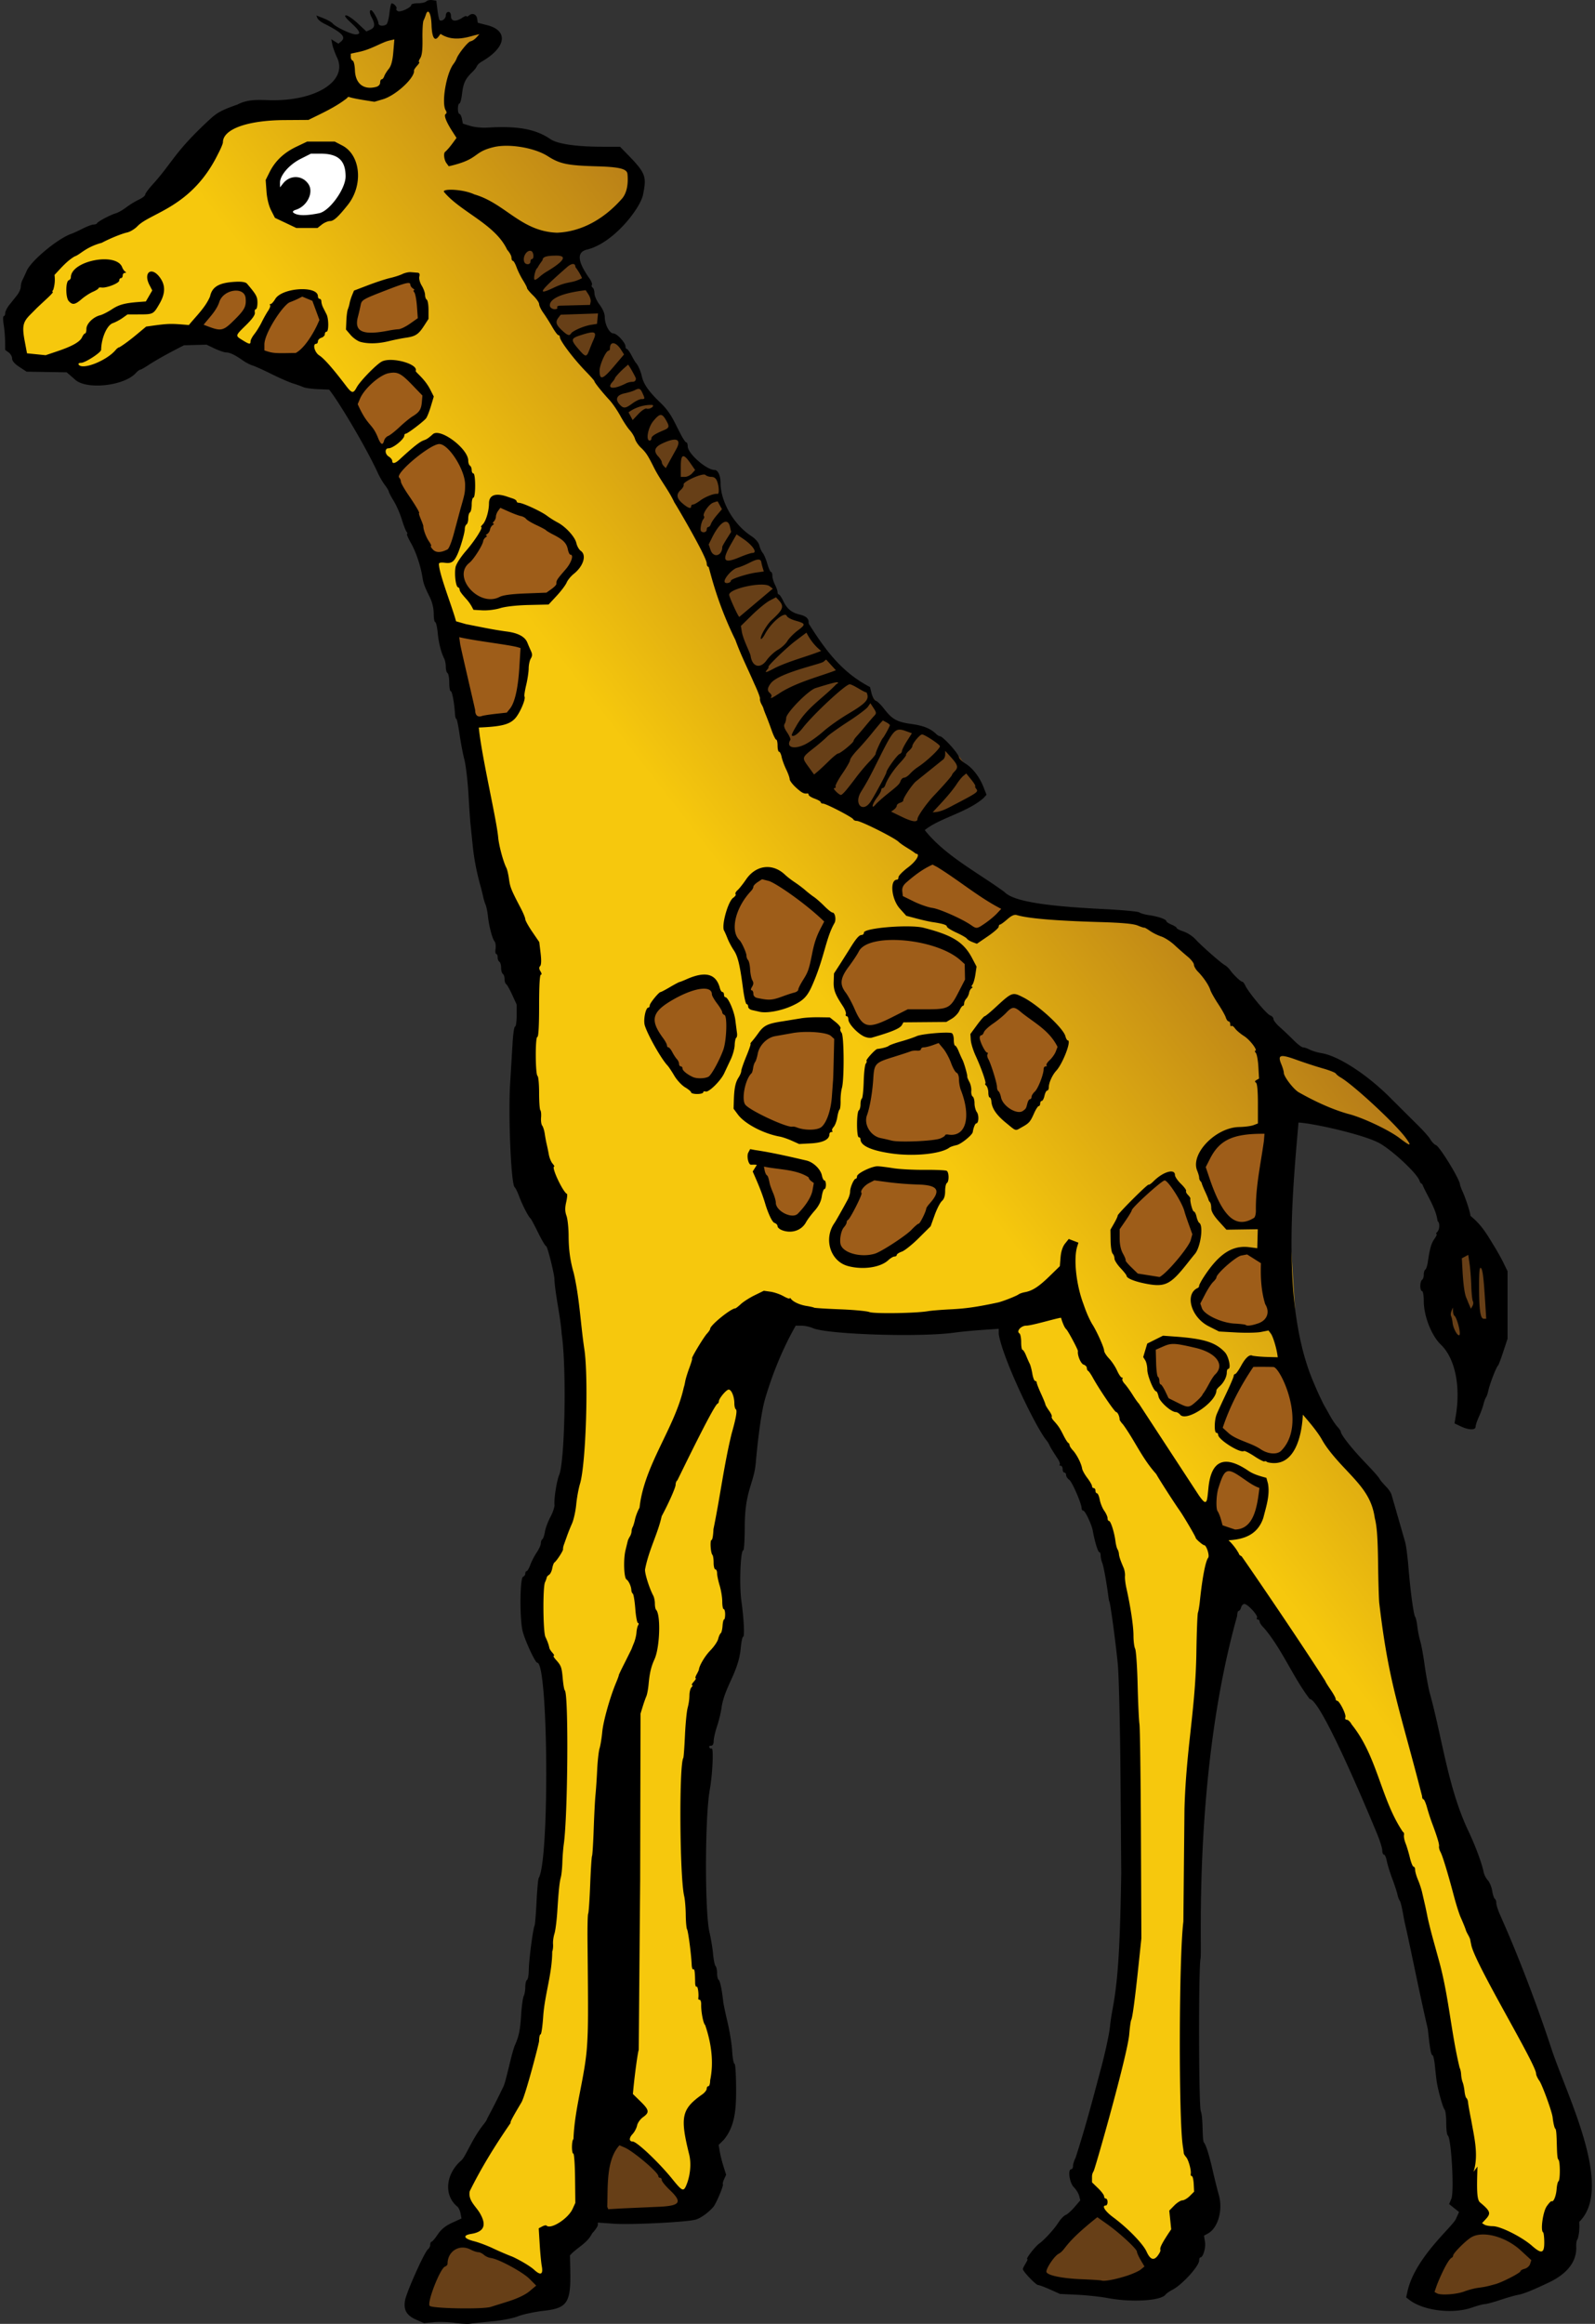 <svg xmlns="http://www.w3.org/2000/svg" viewBox="0 0 412 600"><rect x="0" y="0" width="412" height="600" fill="#333333" stroke="none"/><defs><linearGradient id="A" x1="179.227" y1="215.271" x2="255.577" y2="156.136" gradientUnits="userSpaceOnUse"><stop offset="0" stop-color="#f6c80d"/><stop offset="1" stop-color="#b77d18"/></linearGradient></defs><path d="M3.294 81.85C2.578 92.996 8.021 95.447 16.54 93.555c10.726 9.402 22.304-4.203 33.514-7.851L86.497 99.18c37.436 63.964 35.226 107.422 48.839 159.064-3.472 27.565 1.359 46.136 8.834 61.841 1.727 26.884 11.098 54.15-4.077 80.189-2.316 9.667-4.608 19.337 2.039 29.901-2.859 44.583 7.149 91.814-24.464 130.477 2.729 7.051 7.616 15.125-2.039 16.31l25.824 12.912 15.63-40.774 22.53 20.468c13.34-31.617.124-70.315-2.143-106.093 4.642-11.837 8.612-24.849 10.214-38.489 3.059-26.043 2.155-55.046 13.571-87.231 19.254 6.149 38.509 6.763 57.763.68 8.973 32.029 31.089 55.492 31.26 84.946 1.742 46.708 5.454 93.831-11.553 136.593 5.51 14.207 14.287 17.772 19.707 25.824l10.873-16.31c-1.164-54.365-5.146-108.731 8.834-163.096 47.885 54.492 57.645 113.984 61.983 169.33 7.024-.585 13.533 4.5 20.245 7.357l10.086-22.099c-16.892-44.734-36.196-89.467-47.462-134.201 1.438-20.624-1.757-41.846-27.018-65.916l-4.921-76.793 35.337 13.591c-.771-13.103-18.769-23.252-38.164-27.399-10.152-27.093-30.464-35.449-64.532-34.876-64.011-34.246-73.422-95.686-119.838-170.958 27.338-13.463 20.671-18.674 15.266-24.323l-40.094-6.116c-5.047-9.061 3.938-16.677 7.068-25.738-3.553-.778-12.261.745-12.714-.555l-2.13-6.102c-1.07-3.065-16.172 11.768-22.804 9.97 4.443 20.735-19.686 15.59-32.148 19.707C37.826 60.661 19.812 53.595 3.294 81.85z" fill="url(#A)"/><path d="M88.132 38.846c-5.348-.518-21.576-.543-15.714 15.186 10.192 9.898 23.697-7.826 15.714-15.186z" fill="#fff"/><path d="M106.09 71.362c-10.567 1.013-18.559 7.105-14.435 14.462 9.853 2.566 23.75 1.307 14.435-14.462zM61.333 73.7c-4.801.153-8.033 5.015-10.45 12.321 9.058 1.962 19.413-4.929 11.43-12.288a7.74 7.74 0 0 0-.981-.032zm16.974 2.386c-5.333.032-12.828 8.164-10.076 16.26 8.324 5.235 22.349-9.782 10.586-16.238a5.42 5.42 0 0 0-.509-.021zm24.013 18.191c-4.895-.076-8.872 2.95-11.289 10.256 2.23.483 3.364 11.411 6.461 11.28 4.489-.189 11.726-9.742 12.969-11.763 1.385-2.25-3.98-6.794-7.151-9.717a12.47 12.47 0 0 0-.992-.057zm10.839 19.147c-4.433-.151-4.881 2.263-12.452 9.017 2.677 9.081 7.959 23.681 14.83 21.479 6.89-10.485 8.647-26.203-1.436-30.431a15.39 15.39 0 0 0-.943-.065zm15.481 16.265l-10.109 17.799c2.057 11.352 8.386 9.233 14.743 7.025 9.53 2.464 11.736-5.811 16.685-10.065-5.469-8.194-12.805-12.653-21.319-14.759zm-12.174 33.465l5.05 22.656 11.923-2.01 2.375-18.338zm124.433 57.399l-9.815 9.82 21.757 11.261 8.66-8.254zm-43.141 4.952c-6.783 5.274-7.141 4.799-9.847 13.283 5.938 11.4 2.959 19.562 8.894 21.585 7.223-1.85 12.083-.129 17.456-22.909-9.076-8.891-11.889-10.707-16.502-11.959zm29.589 16.181c-1.232.021-2.3.115-3.165.261-6.783 5.274-5.035 2.543-7.742 11.027 2.167 4.16 3.215 13.985 6.944 12.912 6.764-1.947 16.345-4.984 20.114-3.699 3.918-2.144 7.555-7.321 6.047-15.44-8.437-3.921-16.861-5.156-22.198-5.061zm-46.881 11.822c-4.205-.11-8.73 4.724-13.059 8.374 3.729 12.229 9.172 16.522 15.108 18.545 7.779-8.447 8.152-16.071 3.438-23.13-1.731-2.667-3.575-3.739-5.486-3.789zm82.248 3.988l-11.267 9.777c3.256 8.376 4.582 18.819 11.722 23.035l11.942-20.504zm-55.617 6.707c-3.39-.037-5.441 1.251-8.18 1.716-6.783 5.274-5.397 10.32-8.104 18.804 5.938 11.4 12.983 6.195 18.919 8.219 8.531-2.867 6.278-6.138 6.851-26.105-4.218-1.96-7.166-2.608-9.485-2.634zm37.807 3.318l-20.046 5.849-1.803 21.321c8.718 1.484 17.299 3.924 27.05-1.825 3.094-8.238-2.727-16.864-5.2-25.345zm81.924 23.694c-7.497.026-13.455 2.841-17.529 9.071l7.668 16.088 8.959-.074 2.422-25.053a29.51 29.51 0 0 0-1.52-.032zm-130.946 7.341c1.462 5.173.53 10.684 8.543 17.331 7.442-4.159 5.997-8.541 6.718-12.869zm28.791 4.241l-9.049 15.603c.491 5.246 1.343 10.177 12.416 6.205 11.383-6.08 14.304-12.723 15.328-19.493zm77.323.455c-7.312 4.771-12.486 10.096-14.31 16.29 1.252 5.255 3.38 9.784 9.27 11.207 9.03-.116 9.033-7.512 12.362-12.226zm21.152 19.559c-6.823-.056-10.78 6.303-14.198 13.868 5.571 9.065 13.461 5.55 20.727 5.413l-2.43-18.559c-1.475-.483-2.836-.712-4.1-.722zm-18.082 23.291c-2.578.047-5.171.796-7.769 1.735-1.438 9.17 2.636 14.021 9.523 16.666 6.163-4.153 7.891-8.304 9.412-12.457-3.664-4.568-7.398-6.01-11.166-5.944zm17.674 5.484l-8.112 17.314c3.949 4.079 9.495 6.366 16.072 7.488 7.469-4.351 3.656-15.882 4.702-24.32zm-6.445 26.998c-4.101 6.866-6.283 13.337 1.782 17.698 7.054.532 8.047-7.541 8.409-13.441z" fill="#9e5d19"/><path d="M131.783 62.258c5.948 11.373 10.885 23.307 20.648 32.561 12.216 17.403 25.123 34.346 32.166 55.198l21.046 50.433 29.186 14.293 18.665-10.523c-5.355-6.603-3.414-11.907-20.64-17.039-3.373-2.233-8.046-7.39-8.777-9.379-6.392-4.305-13.033-10.38-16.846-18.055-3.867 3.263-8.444-12.987-12.708-20.651-5.405-2.586-6.94-6.409-8.071-10.362-.333-2.361-.521-4.819-1.855-6.513-3.425-.562-6.111-2.605-7.745-6.75-2.582-3.783-5.438-10.654-8.946-13.427-2.991-5.548-5.369-11.585-11.109-15.96l-9.927-23.427zM373.492 317.49c-1.942 14.49-5.551 30.201 8.161 33.236 8.208-15.068 8.481-27.24-8.161-33.236zM158.95 551.37l-5.958 21.155 26.369-1.91s-12.663-14.958-20.411-19.246zm122.874 16.353l-14.364 20.164c13.036 5.595 20.869 3.798 35.064 1.515zm96.843 5.647l-10.482 19.687c8.661 4.389 20.81-2.123 32.471-7.11-6.06-6.985-14.018-9.797-21.989-12.577zm-262.439 3.443l-8.398 19.638c9.398 2.068 21.18 4.375 36.007-6.227z" fill="#673f17"/><path d="M117.385 599.733c-1.596-.23-4.018-.306-5.382-.168l-2.481.251-2.009-.889c-2.485-1.099-3.293-2.471-2.901-4.923.331-2.069 4.983-12.475 5.914-13.23.336-.273.611-.825.611-1.227s.151-.736.335-.742.906-.859 1.605-1.897c.894-1.328 1.99-2.217 3.701-3.003l2.43-1.116-.243-1.291c-.134-.71-.514-1.513-.844-1.785-3.539-2.91-3.042-8.408 1.08-11.947 1.06-.91 2.792-5.665 5.74-9.301.498-.614.909-1.285.915-1.492a178.52 178.52 0 0 0 4.05-7.977c.409-.762.619-1.516 1.96-7.044.387-1.596.882-3.303 1.1-3.794 1.07-2.407 1.384-3.905 1.636-7.807.151-2.33.456-4.576.678-4.992s.404-1.459.404-2.32.201-1.689.446-1.841.453-1.318.46-2.593c.015-2.448 1.096-10.735 1.482-11.359.125-.202.356-2.962.513-6.133s.411-5.968.564-6.216c2.819-4.56 2.479-55.598-.37-55.598-.5 0-2.969-5.256-3.728-7.938-.852-3.009-.794-13.977.075-14.266.307-.102.558-.47.558-.818s.161-.632.357-.632.619-.725.939-1.611 1.064-2.32 1.652-3.186 1.069-1.937 1.069-2.38.174-.912.388-1.044.511-.997.662-1.923.792-2.652 1.425-3.835 1.106-2.589 1.051-3.124c-.159-1.54.563-6.167 1.201-7.694 1.497-3.583 1.94-27.801.665-36.348-.333-4.701-1.523-9.328-1.886-14.013.194-.71-1.781-8.749-2.149-8.749-.196 0-1.12-1.557-2.052-3.459s-1.819-3.559-1.97-3.682c-.546-.445-2.075-3.397-2.89-5.579-.458-1.227-.999-2.342-1.203-2.477-.942-.626-1.714-18.89-1.149-27.202l.587-9.707c.131-2.516.426-4.575.656-4.575s.418-1.281.418-2.847v-2.847l-1.145-2.5c-.63-1.375-1.332-2.616-1.562-2.758s-.417-.736-.417-1.321-.201-1.187-.446-1.339-.446-.855-.446-1.562-.201-1.41-.446-1.562-.446-.666-.446-1.142-.166-.866-.369-.866-.28-.604-.172-1.343-.007-1.592-.257-1.897c-.598-.73-1.437-3.92-1.713-6.512-.121-1.141-.394-2.477-.607-2.968s-.487-1.395-.612-2.008a52.6 52.6 0 0 0-.724-2.901c-1.016-3.645-1.695-7.239-2.023-10.711l-.508-4.909c-.094-.736-.339-4.251-.543-7.81s-.685-7.677-1.069-9.149-.949-4.435-1.256-6.583-.676-3.905-.821-3.905-.297-.552-.339-1.227c-.182-2.924-.737-5.914-1.096-5.914-.214 0-.39-.992-.39-2.205s-.201-2.329-.446-2.481-.446-.869-.446-1.594-.174-1.667-.386-2.094c-.851-1.707-1.444-4.037-1.702-6.689-.149-1.534-.443-2.789-.653-2.789s-.382-.985-.382-2.189a10.04 10.04 0 0 0-.956-4.128c-1.435-2.911-1.684-3.581-1.961-5.286-.492-3.029-1.66-6.498-2.967-8.815-.727-1.289-1.183-2.343-1.012-2.343s.118-.251-.117-.558-.796-1.763-1.245-3.236-1.386-3.604-2.082-4.736-1.264-2.217-1.264-2.413-.471-.976-1.047-1.736-1.398-2.184-1.826-3.166c-3.327-7.162-10.436-18.918-12.553-21.423l-2.887-.118c-1.588-.065-3.288-.302-3.779-.527s-1.677-.649-2.636-.944-3.469-1.391-5.579-2.437-4.338-2.05-4.951-2.232-1.715-.756-2.448-1.277c-1.975-1.401-3.352-2.061-4.302-2.061-.466 0-1.798-.451-2.962-1.003l-2.115-1.003-5.802.155c-3.046 1.534-6.059 3.128-8.948 4.943-1.117.754-2.191 1.371-2.386 1.371s-.708.39-1.139.867c-3.002 3.317-12.683 4.377-15.647 1.712-.349-.314-.989-.872-1.42-1.241l-.785-.669-5.171-.082-5.171-.082L5 94.741c-1.214-.795-1.87-1.553-1.87-2.162 0-.516-.402-1.227-.893-1.581l-.893-.643-.026-2.245c-.015-1.235-.184-3.199-.376-4.365s-.18-2.12.026-2.12.378-.352.382-.781.455-1.349 1.004-2.043l2.002-2.519c.552-.691 1.004-1.682 1.004-2.203s.184-1.295.409-1.721.727-1.509 1.116-2.405c1.156-2.663 8.085-8.404 11.586-9.598.461-.157 1.766-.757 2.901-1.333s2.398-1.048 2.808-1.049.811-.152.893-.337c.198-.446 3.432-2.159 4.835-2.56.614-.176 1.819-.862 2.678-1.524a20.77 20.77 0 0 1 3.236-1.984c.921-.429 1.679-1.021 1.686-1.316s.861-1.466 1.897-2.601c5.139-5.63 5.549-8.322 14.827-16.863 1.9-1.749 3.096-2.388 7.1-3.792 2.793-1.449 5.434-1.195 8.48-1.128 11.829.264 20.08-4.989 17.26-10.988-.53-1.128-1.086-2.659-1.234-3.401l-.27-1.35.921.575.921.575.706-.586c1.356-1.126.264-2.258-4.484-4.649-.768-.387-1.513-1.007-1.655-1.378l-.259-.675 1.879.744c1.033.409 2.079 1.002 2.325 1.318.673.865 4.771 2.822 5.914 2.824 1.521.003 1.221-.788-1.116-2.943-1.513-1.395-1.891-1.957-1.32-1.96.44-.003 1.799.93 3.02 2.072l2.22 2.077 1.086-.495c1.133-.516 1.208-1.398.269-3.154-.557-1.04-.619-1.845-.143-1.841.449.004 1.897 2.584 1.897 3.381 0 .67 1.227.844 2.052.292.269-.18.615-1.41.767-2.732s.379-2.505.504-2.63c.359-.359 1.604.851 1.33 1.294-.136.219.049.512.411.651.758.291 3.416-.961 3.416-1.609 0-.239.763-.435 1.696-.435s1.914-.218 2.18-.484.959-.417 1.54-.335l1.056.149.29 2.372c.159 1.305.402 2.484.539 2.621.507.507 1.627-.309 1.627-1.186 0-.508.294-.907.669-.907.417 0 .669.422.669 1.116 0 1.337 1.226 1.503 2.917.395.605-.396 1.1-.573 1.1-.392s.299.081.664-.222c.889-.738 1.911-.286 2.091.924l.146.983 2.436.621c5.482 1.398 4.937 5.657-1.187 9.271-1.98 1.169-.904 1.121-2.699 2.869-1.777 1.73-2.296 2.842-2.622 5.619-.16 1.358-.463 2.47-.675 2.47s-.385.603-.385 1.339.176 1.339.391 1.339.504.567.643 1.26l.252 1.26 1.924.589c1.058.324 3.028.52 4.378.436 7.839-.489 12.459.355 16.334 2.985 1.822 1.236 6.727 1.95 13.407 1.95h4.548l1.489 1.521c5.155 5.268 5.453 5.999 4.443 10.898-.721 3.502-7.592 12.468-14.458 14.128-2.703.654-2.496 3.049.649 7.481.478.673.752 1.413.61 1.643s-.055.545.195.699.459.821.466 1.481.609 1.99 1.339 2.954c.823 1.088 1.327 2.29 1.327 3.167 0 1.927 1.211 4.229 2.225 4.229.915 0 3.131 2.394 3.131 3.382 0 .349.155.635.345.635s.74.753 1.223 1.674.981 1.774 1.106 1.897c.539.529 1.254 2.147 1.556 3.522.428 1.947 1.75 3.846 4.601 6.609 2.954 2.759 3.658 4.977 5.417 8.28.588 1.166 1.238 2.12 1.444 2.12s.376.461.376 1.024c0 1.862 4.848 6.117 6.971 6.117.837 0 1.509 1.471 1.509 3.302 0 4.88 3.386 10.761 7.899 13.722 1.123.736 1.919 1.66 2.117 2.455.175.701.575 1.576.889 1.944s.845 1.623 1.178 2.789.764 2.12.956 2.12.35.452.352 1.004.303 1.579.669 2.283.667 1.557.667 1.897.151.621.335.624.717.803 1.184 1.779c.92 1.92 2.126 2.912 4.125 3.39 1.683.403 2.39 1.001 2.39 2.022 0 .461.238.681.337.838 4.498 7.099 8.612 12.263 15.507 15.873l.412 1.654c.227.909.729 1.765 1.116 1.901s1.306 1.029 2.043 1.985c2.152 2.794 3.357 3.472 7.09 3.992 3.156.439 4.936 1.156 6.442 2.596.324.31.746.564.938.564.795 0 4.944 4.596 4.944 5.477 0 .308.753 1.026 1.674 1.595 1.91 1.181 3.647 3.46 4.707 6.175l.729 1.867-.765.859c-4.319 3.765-11.43 5.183-15.183 8.274 5.275 6.652 13.685 10.927 20.553 15.956 2.218 2.327 9.847 3.649 25.497 4.421 4.879.24 9.107.633 9.395.872s1.418.56 2.51.714c2.321.326 4.441 1.064 4.441 1.545 0 .186.603.588 1.339.893s1.339.699 1.339.875.799.584 1.776.907 2.343 1.208 3.037 1.968c1.55 1.698 6.593 6.141 7.609 6.704.409.227 1.012.786 1.339 1.244.89 1.245 2.744 3.03 3.147 3.03.195 0 .56.452.812 1.004.784 1.719 5.55 7.435 6.433 7.716.462.147.84.56.84.92s.737 1.3 1.637 2.09 2.483 2.29 3.517 3.334 2.155 1.898 2.491 1.9 1.125.271 1.754.599 1.993.732 3.034.899c4.461.713 12.128 5.759 18.198 11.976l6.15 6.115c1.632 1.57 3.306 3.428 3.72 4.129s1.061 1.374 1.437 1.497c.968.315 6.194 8.844 6.248 10.197.01.208.303 1.012.655 1.785.863 1.899 2.038 5.532 2.038 6.302 2.787 2.25 4.156 4.566 5.935 7.51.81 1.277 1.964 3.326 2.566 4.553l1.094 2.232v17.414l-1.1 3.343c-.605 1.839-1.208 3.444-1.34 3.567-.518.483-2.161 4.756-2.575 6.695-.131.614-.384 1.317-.563 1.562s-.468 1.042-.642 1.77-.704 2.173-1.177 3.211-.86 2.2-.86 2.582c0 .935-1.773.898-3.825-.08l-1.623-.774.338-2.015c1.287-7.669-.225-14.831-3.868-18.325-2.432-2.332-4.411-7.394-4.411-11.282 0-1.394-.201-2.535-.446-2.535s-.446-.591-.446-1.313.201-1.437.446-1.588.446-.754.446-1.339.18-1.174.399-1.31.509-1.001.644-1.923c.517-3.537.89-4.842 1.725-6.028.475-.675.709-1.227.52-1.227s-.102-.241.193-.536c.653-.653.705-2.431.082-2.816-.39-3.313-2.803-6.701-3.98-9.591-.229 0-.531-.36-.67-.801-.622-1.961-7.523-8.334-10.741-9.919-4.526-2.229-16.954-4.965-20.53-5.124-1.615 18.686-4.416 47.216 3.727 66.696.952 2.277 1.659 3.86 2.745 6.039l1.829 3.249c.515.921 1.318 2.088 1.785 2.595s.849 1.073.849 1.259c0 .734 2.758 4.248 5.979 7.618 5.918 6.191 2.585 3.25 5.896 6.75.518.547 1.055 1.365 1.194 1.819s.886 3.033 1.659 5.733l1.865 6.472c.253.859.641 3.771.861 6.471.517 6.322 1.339 12.374 1.757 12.943.181.246.429 1.35.55 2.455a26.22 26.22 0 0 0 .753 3.794c.292.982.791 3.693 1.11 6.025s.897 5.545 1.287 7.141c3.288 11.843 4.684 24.314 9.858 35.482 1.884 3.912 3.641 8.6 4.125 11.011.132.656.616 1.596 1.077 2.091s.968 1.72 1.129 2.723.466 1.932.679 2.064.387.632.387 1.111.425 1.823.945 2.986c5.644 12.639 10.425 25.859 13.245 34.473 3.988 12.181 16.299 35.928 7.234 44.824.067 1.538.032 3.044-.428 4.483-.236.145-.396 1.011-.356 1.923.164 3.783-2.255 6.962-7.026 9.233-4.301 2.047-6.549 2.952-7.955 3.201-.78.138-2.857.733-4.617 1.321s-3.567 1.076-4.017 1.084-1.922.403-3.272.878c-4.994 1.757-12.612.829-16.221-1.975l-.823-.64.322-1.467c1.93-8.796 11.585-16.69 12.527-18.778l.812-1.801-2.559-2.04.575-1.387c.773-1.866-.021-15.789-.935-16.353-.216-.133-.392-1.596-.392-3.251s-.192-3.201-.428-3.437c-.455-.455-1.786-5.283-2.08-7.545-.097-.745-.294-2.51-.438-3.921s-.423-2.566-.621-2.566c-.354 0-.68-1.85-1.178-6.695-1.996-8.581-3.607-16.737-5.492-25.44-.268-1.105-.56-2.41-.647-2.901-.588-3.301-.877-4.518-1.165-4.909-.18-.246-.432-.948-.56-1.562s-.73-2.446-1.339-4.072-1.244-3.684-1.411-4.575-.496-1.619-.73-1.619-.426-.474-.426-1.054-.603-2.515-1.339-4.301c-2.142-5.194-14.484-34.812-17.403-34.812-4.369-5.72-7.177-12.935-11.824-18.364-.609-.578-1.112-1.302-1.116-1.609s-.22-.558-.48-.558-.347-.204-.193-.453c.343-.555-2.417-3.564-3.268-3.564-.337 0-.718.402-.846.893s-.411.893-.628.893-.394.591-.394 1.313c-11.42 40.646-9.014 86.467-9.449 88.396-.545 2.415-.492 38 .058 39.448.671 1.765.3 7.486.821 8.107.541.646 1.349 3.243 2.298 7.387.472 2.061 1.17 4.853 1.552 6.203 1.084 3.836-.226 8.463-2.797 9.883l-1.047.578.255 1.572c.247 1.521-.483 4.034-1.172 4.034-.186 0-.337.365-.337.812 0 1.422-4.393 6.255-6.83 7.514-.785.405-1.627.994-1.873 1.308-1.241 1.589-8.8 2.025-14.951.863-1.841-.348-5.356-.728-7.81-.845l-4.463-.213-2.579-1.149c-1.418-.632-2.805-1.149-3.081-1.149-.569 0-3.936-3.513-3.936-4.107 0-.578 1.578-2.588 1.114-2.588s2.016-3.219 3.067-3.982c1.415-1.027 3.861-3.703 4.996-5.467.58-.901 1.413-1.771 1.852-1.934s1.473-1.081 2.297-2.041l1.5-1.746-.29-1.157c-.16-.636-.784-1.651-1.388-2.255-1.125-1.125-1.618-4.628-.651-4.628.246 0 .446-.378.446-.842s.3-1.417.667-2.12c2.385-7.381 4.256-14.349 6.28-22.032 1.151-4.102 2.435-9.938 2.602-11.827.086-.982.385-2.99.663-4.463 1.401-7.418 1.93-15.694 2.245-35.114l-.2-26.031c-.108-12.519-.413-25.072-.679-27.894-.503-5.346-1.983-16.29-2.202-16.29-.042 0-.153-.603-.25-1.339-.502-3.806-1.215-7.702-1.575-8.613-.224-.564-.406-1.417-.406-1.897s-.163-.872-.362-.872c-.343 0-1.175-2.738-1.673-5.505-.304-1.687-1.978-5.206-2.477-5.206-.218 0-.397-.247-.397-.548 0-1.218-2.438-6.855-3.2-7.399-.449-.32-.817-.873-.817-1.227s-.201-.644-.446-.644-.446-.402-.446-.893-.234-.893-.521-.893-.393-.128-.236-.284-.061-.81-.483-1.452c-1.326-2.017-1.879-2.928-2.199-3.619a5.93 5.93 0 0 0-.688-1.116c-2.734-3.226-11.326-21.043-12.387-27.49v-1.381l-4.352.3c-2.393.166-5.557.472-7.029.681-8.831 1.255-32.928.488-36.665-1.168a8.53 8.53 0 0 0-2.901-.62l-1.495.003c-2.539 4.461-5.472 10.668-7.868 18.739-.888 2.991-1.762 8.944-2.457 16.737-.479 5.374-2.842 7.066-2.842 16.54 0 3.299-.177 5.999-.393 5.999-.705 0-1.04 8.924-.486 12.943.668 4.844.887 9.373.453 9.373-.186 0-.462 1.341-.615 2.981-.585 6.275-4.22 9.972-4.974 15.454-.162 1.18-.678 3.288-1.146 4.686s-.855 3.094-.862 3.769c-.005.809-.248 1.227-.707 1.227-.383 0-.57.204-.415.454s.417.37.584.266c.564-.348.256 6.615-.472 10.661-1.27 7.055-1.316 31.535-.07 36.821.376 1.596.792 4.106.925 5.579s.42 2.869.639 3.102.398 1.075.398 1.87.178 1.556.395 1.69c.356.22.861 2.613 1.184 5.611.066.614.573 3.024 1.125 5.356s1.09 5.696 1.194 7.476.374 3.236.6 3.236c.233 0 .411 2.999.411 6.918.002 4.549-.235 9.159-3.147 12.674l-1.361 1.361.283 1.686c.155.927.59 2.66.966 3.851l.683 2.165-.514 1.128c-.283.62-.432 1.21-.331 1.311.273.273-1.756 5.086-2.491 5.907-1.374 1.536-3.194 2.835-4.523 3.229-2.213.656-16.61 1.381-21.141 1.065l-4.128-.288v.603c0 .332-.667 1.311-1.482 2.175-1.296 2.618-3.878 3.625-5.734 5.686l.084 3.717c.192 8.452-.72 9.889-6.704 10.57-2.44.277-5.496.922-6.793 1.433-1.354.534-4.255 1.1-6.82 1.331-2.455.221-4.965.489-5.579.594s-2.421.004-4.017-.227zm9.373-4.107l4.485-1.407c2.406-.754 4.453-1.73 5.541-2.644l1.726-1.449-1.748-1.753c-1.771-1.776-8.012-5.147-9.941-5.37a3.84 3.84 0 0 1-1.82-.816c-.422-.382-1.08-.695-1.463-.695s-1.27-.3-1.973-.667c-2.884-1.504-5.965.407-5.965 3.699 0 .244-.3.558-.667.699-1.264.485-4.719 9.375-3.937 10.131.72.696 13.716.921 15.761.272zm251.496-3.994c.982-.381 2.589-.802 3.571-.936 1.836-.25 2.176-.323 4.461-.954 1.8-.497 6.473-2.911 6.473-3.344 0-.191.489-.469 1.086-.619s1.226-.712 1.396-1.249l.31-.977-2.696-2.481c-4.011-3.69-10.017-5.235-12.954-3.333-1.499.971-4.548 4.061-4.548 4.609 0 .225-.151.475-.335.557-1.166.518-3.566 6.223-3.937 7.304l-.536 1.56.634.355c.995.557 5.108.27 7.075-.492zm-87.368-3.983c1.533-.482 3.226-1.232 3.764-1.667l.977-.791-.974-1.651c-.536-.908-.974-1.887-.974-2.176 0-.695-4.484-4.84-7.681-7.1l-2.548-1.801c-9.093 7.202-7.948 8.312-10.068 9.488-1.131.628-3.334 3.994-3.068 4.687.334.87 4.162 1.646 9.083 1.839 2.577.101 4.887.251 5.133.334.747.25 3.42-.238 6.357-1.162zm-150.937-2.531c-.163-.889-.409-3.455-.546-5.702l-.25-4.085.885-.473c.487-.26.991-.367 1.122-.237 1.093 1.093 5.58-1.762 6.736-4.285l.716-1.562-.07-6.36c-.038-3.498-.236-6.36-.438-6.36-.497 0-.473-3.453.026-3.762.301-8.142 2.956-15.912 3.501-24.006.31-4.648.325-7.799.129-27.01-.038-3.74.038-6.974.171-7.188s.364-3.578.516-7.477.367-7.236.478-7.415.305-3.294.431-6.923.333-7.601.46-8.828.323-4.14.436-6.471.393-4.843.624-5.579.541-2.644.691-4.24c.26-2.778 1.993-8.941 3.577-12.72.411-.982.722-1.836.691-1.899s.688-1.569 1.599-3.347l1.716-3.457c.033-.123.308-.826.612-1.562s.593-1.941.643-2.678.248-1.59.441-1.897.167-.558-.056-.558-.533-1.643-.688-3.651-.442-3.765-.639-3.905-.368-.556-.381-.924c-.034-.962-.692-2.406-1.253-2.75-.672-.412-.834-5.195-.256-7.558l.588-2.412c.059-.246.299-.748.534-1.116s.433-.971.441-1.339.138-.87.289-1.116.423-1.136.604-1.978.707-2.204 1.168-3.026c1.175-10.912 8.987-20.425 11.351-30.7a6.15 6.15 0 0 1 .182-.669c.046-.123.176-.725.287-1.339s.595-2.17 1.076-3.459.783-2.343.671-2.343c-.319 0 2.975-5.48 3.873-6.444.443-.476.806-1.026.806-1.222 0-.917 5.37-5.277 6.5-5.277.129 0 .775-.502 1.437-1.116s2.265-1.635 3.562-2.27l2.359-1.154 1.725.241c.949.133 2.45.649 3.336 1.146s1.614.758 1.618.578.154-.127.335.119c.572.779 2.275 1.557 4.007 1.831.922.146 1.807.345 1.967.443s3.172.289 6.695.424 6.945.457 7.606.714c1.213.472 12 .309 15.089-.227.859-.149 3.571-.37 6.025-.489 3.775-.184 6.804-.623 12.05-1.748 1.188-.255 4.79-1.67 5.37-2.109.253-.192.982-.444 1.62-.56 1.931-.35 3.592-1.428 6.371-4.135l2.649-2.58.191-2.311c.121-1.464.542-2.75 1.149-3.511l.958-1.201 1.253.477 1.253.477-.306.965c-1.005 3.166-.276 9.926 1.603 14.878.607 1.776 1.29 3.503 2.223 5.133 1.116 1.67 3.115 6.094 3.115 6.894 0 .386.57 1.298 1.267 2.027s1.631 2.133 2.076 3.12.991 1.794 1.214 1.794.299.17.171.378.137.776.589 1.262 1.38 1.772 2.06 2.857 1.384 2.074 1.566 2.196l15.548 23.766c.617.884 1.256 1.674 1.543 1.674.509 0 .595-.341.906-3.57.692-7.19 4.13-8.679 10.327-4.471 1.406.954 3.037 1.375 4.651 1.818l.405 1.468c.549 3.009-.466 5.956-1.195 8.849-1.402 4.234-4.773 5.58-8.988 5.796 1.066 1.028 1.971 2.179 2.672 3.458 0 .217.302.509.669.65.088.032 13.754 19.893 21.648 32.232 0 .137.603 1.125 1.339 2.195s1.339 2.161 1.339 2.424.164.478.364.478c.613 0 2.41 3.569 2.145 4.26-.144.377.01.649.374.649.343 0 .908.552 1.258 1.227 6.698 8.279 7.515 19.345 13.261 27.783.205 0 .315.352.245.781s.116 1.384.415 2.12.796 2.393 1.105 3.682.742 2.343.963 2.343.402.377.402.838.332 1.616.737 2.566.89 2.431 1.078 3.29l.616 2.678a92.98 92.98 0 0 1 .713 3.347c.24 1.227.938 4.039 1.551 6.248l1.542 5.579c2.466 9.045 3.064 18.366 5.263 27.405.171.269.341 1.035.377 1.703s.215 1.571.394 2.008.399 1.482.485 2.321.314 1.643.506 1.785.38.66.416 1.151.396 2.499.798 4.463c.748 4.379 1.996 9.04.612 13.389l1.01-1.339-.058 2.008c-.14 4.858.037 6.671.716 7.235 2.692 2.242 2.889 2.819 1.479 4.332l-.954 1.024.619.392c.341.216 1.322.394 2.181.397 1.98.005 7.5 2.774 10.105 5.067 2.49 2.192 3.202 1.961 3.166-1.028-.016-1.255-.149-2.357-.298-2.449-.721-.445-.055-5.284.925-6.713.564-.823 1.142-1.423 1.285-1.335.48.297 1.147-1.329 1.283-3.129.074-.982.289-1.886.478-2.008.482-.314.454-5.308-.032-5.608-.579-.357-.223-7.619-.786-7.968-.213-.132-.525-1.449-.692-2.927-.175-1.551-2.718-8.448-3.414-9.424-.474-.667-.863-1.507-.863-1.867 0-2.435-15.817-28.389-16.741-33.23l-.185-.9c-.021-.061-.054-.262-.078-.446s-.268-.736-.542-1.227-.522-.993-.552-1.116c-.101-.413-.737-1.997-1.419-3.532-.372-.838-1.135-3.248-1.694-5.356-1.594-6.004-2.947-10.446-3.48-11.42-.269-.491-.438-1.142-.376-1.447.109-.539-.478-2.487-1.851-6.14-.369-.982-.934-2.739-1.255-3.905s-.741-2.12-.933-2.12-.349-.378-.349-.841c-5.996-23.295-8.609-29.139-11.054-49.815-.107-.982-.246-5.702-.308-10.488-.083-6.367-.31-9.439-.847-11.445-.757-5.456-3.621-8.427-7.584-12.653-3.028-3.185-4.943-5.584-6.045-7.572-.728-1.313-2.134-3.205-3.953-5.321l-1.004-1.168c-.217 5.138-2.003 14-9.132 12.291-.302-.251-.654-.351-.782-.222s-1.298-.468-2.598-1.324-2.515-1.465-2.698-1.352c-.999.618-6.662-2.952-6.662-4.2 0-.279-.201-.507-.446-.507-.608 0-.565-3.238.064-4.777.28-.687 1.385-3.091 2.455-5.342s1.945-4.31 1.945-4.575.169-.481.375-.481.91-.983 1.565-2.185c1.111-2.041 2.191-2.983 2.912-2.537 2.149.339 4.354.324 6.529.396l-.092-.626c-.288-1.956-1.149-4.753-1.684-5.467l-.616-.824-1.928.38c-1.06.209-3.936.267-6.391.13l-4.463-.249-2.678-1.356c-4.569-2.314-6.27-8.355-2.789-9.902.184-.082.335-.337.335-.567s.552-1.265 1.227-2.3c3.887-5.958 7.348-8.21 11.747-7.642l2.04.264.129-4.9-4.047.06-4.047.06-1.962-2.163c-1.314-1.448-1.962-2.567-1.962-3.385 0-.672-.151-1.372-.335-1.556s-.353-.469-.375-.632-.412-1.101-.865-2.083-.837-1.919-.852-2.083-.178-.448-.362-.632-.335-.589-.335-.901-.233-1.131-.518-1.822c-1.79-4.342 4.781-11.147 10.866-11.254 1.396-.026 3.052-.24 3.682-.48l1.145-.435v-5.117c0-3.318-.177-5.227-.503-5.429-.352-.218-.308-.421.145-.675l.649-.363-.168-3.015c-.092-1.658-.383-3.274-.647-3.592s-.348-.577-.19-.577c.797 0-1.319-2.822-2.832-3.777-.954-.602-2.02-1.504-2.37-2.003s-.769-.776-.931-.614-.295-.042-.295-.449-.187-.744-.416-.744-.559-.452-.732-1.004-1.074-2.147-2-3.544-1.828-3.004-2.004-3.57c-.378-1.219-1.789-3.301-3.206-4.733-.558-.563-1.018-1.367-1.024-1.785s-.741-1.363-1.635-2.1-2.433-2.089-3.42-3.005-2.511-1.898-3.386-2.182a13.22 13.22 0 0 1-2.931-1.456c-.736-.517-1.39-.889-1.453-.826s-.824-.182-1.691-.544c-1.11-.464-4.051-.732-9.928-.904-11.359-.333-18.415-.928-21.313-1.8-.638-.192-1.375.134-2.455 1.086-.849.748-1.694 1.363-1.878 1.367s-.339.258-.345.565-1.276 1.42-2.822 2.474l-2.812 1.916-1.151-.438c-.633-.241-1.275-.638-1.426-.883s-1.376-.949-2.721-1.565-2.446-1.316-2.446-1.555c0-.428-1.135-.777-3.794-1.168-.736-.108-2.544-.516-4.017-.905l-2.678-.709-1.654-1.837c-2.204-2.448-2.683-7.492-.711-7.492.196 0 .357-.295.357-.655s1.105-1.489 2.455-2.508c2.195-1.657 3.273-3.531 2.031-3.531-1.387-1.11-3.097-1.896-4.434-3.042-.862-.968-9.776-5.442-10.838-5.439-.409.001-.811-.181-.893-.404-.187-.511-7.017-4.057-7.815-4.057-.325 0-.591-.16-.591-.357s-.703-.611-1.562-.921-1.562-.753-1.562-.982-.151-.394-.335-.365c-.877.139-1.46-.164-2.957-1.535-.89-.815-1.618-1.782-1.618-2.148s-.407-1.508-.904-2.537-1.025-2.473-1.172-3.208-.443-1.336-.658-1.336-.391-.703-.391-1.562-.154-1.562-.342-1.562-.712-1.054-1.165-2.343-1.113-3.046-1.468-3.905-.653-1.662-.664-1.785-.244-.625-.516-1.116-.447-1.135-.387-1.431-.601-2.034-1.468-3.862c-1.67-3.876-3.419-7.25-4.879-11.295-5.17-10.461-6.756-18.893-6.963-18.893-.246 0-.446-.383-.446-.851 0-1.685-7.759-14.893-8.362-15.769-1.463-3.157-3.554-5.646-5.178-8.819-1.681-3.37-2.123-4.047-3.489-5.345-.652-.619-1.327-1.628-1.501-2.242s-.779-1.618-1.344-2.232-1.663-2.279-2.438-3.701-2.047-3.271-2.826-4.11c-1.846-1.987-3.872-4.518-3.872-4.837 0-.139-.954-1.231-2.12-2.426-3.193-3.275-6.806-8.035-6.806-8.968 0-.277-.169-.504-.375-.504s-.921-.954-1.589-2.12-1.704-2.802-2.302-3.636-1.089-1.849-1.089-2.256-.703-1.42-1.562-2.253-1.562-1.679-1.562-1.882-.472-1.117-1.048-2.032-1.32-2.418-1.652-3.338-.764-1.674-.96-1.674-.357-.372-.357-.827-.502-1.369-1.116-2.031c-3.063-6.61-12.047-9.785-16.29-14.906-.76-.917 4.797-.818 7.799.606 7.983 2.297 12.038 9.563 21.37 9.895 6.677-.271 12.419-3.871 16.65-8.647 1.276-1.337 1.829-3.67 1.546-6.521-.131-1.322-2.064-1.807-7.85-1.971-7.653-.217-9.602-.618-12.736-2.622-3.429-2.192-10.008-3.291-13.981-2.336-5.586 1.342-3.492 3.09-11.598 4.944l-.6-.82c-.647-.884-.811-2.713-.265-2.955 1.104-1.044 1.965-2.331 2.874-3.547l-1.061-1.648c-1.606-2.495-2.265-4.201-1.748-4.52.281-.173.292-.518.029-.933-1.178-1.863.131-9.614 2.034-12.039a5.97 5.97 0 0 0 .77-1.339c.481-1.317 3.032-4.463 3.618-4.463.992-.286 1.604-1.112 2.274-1.852l-1.327.317c-2.59.758-5.784 1.54-8.719-.383l-.544.727c-.996 1.332-1.674.173-1.781-3.045-.1-3.007-.903-4.429-1.473-2.608a11.74 11.74 0 0 1-.595 1.488c-.187.368-.309 2.477-.272 4.686.047 2.819-.124 4.316-.572 5.021-.352.552-.485 1.004-.296 1.004s-.039.423-.507.939-.831 1.069-.807 1.227c.277 1.852-4.677 6.444-8.024 7.438l-2.204.654-2.805-.448c-1.543-.247-3.117-.568-3.499-.714s-.694-.075-.694.158c-3.026 2.403-6.601 3.971-10.042 5.685l-6.248.042c-9.547.067-15.844 2.349-15.844 5.741 0 .335-.567 1.684-1.261 2.997-6.767 13.841-17.462 15.162-20.811 18.657-.694.724-1.887 1.452-2.65 1.618-1.402.304-4.429 1.534-6.569 2.671-4.194 1.126-5.582 3.064-7.012 3.518-2.042 1.192-3.587 3.074-5.199 4.777.167 1.335.067 2.573-.323 3.832-.258.312-.312.566-.119.566s-.536.809-1.619 1.798l-2.416 2.254-1.864 1.884c-1.84 1.854-2.068 2.994-1.353 6.784l.589 3.124 4.811.487 2.987-1.006c3.905-1.315 5.886-2.436 6.429-3.639.242-.537.594-.976.781-.976s.34-.529.34-1.175c0-1.333 1.749-3.071 3.539-3.517.631-.157 2.021-.864 3.089-1.57 1.81-1.196 3.348-1.599 7.185-1.881l1.54-.113.828-1.424.828-1.424-.722-1.396c-1.65-3.191.47-4.862 2.61-2.057 1.555 2.039 1.549 4.173-.021 6.89s-1.618 2.742-5.197 2.751l-3.055.005-1.277.909c-.702.5-1.84 1.105-2.529 1.346-1.514.528-2.958 3.825-3.018 6.894-.014.688-4.111 3.348-5.157 3.348-.511 0-.806.201-.654.446.937 1.516 7.266-.986 9.596-3.795.305-.367.734-.669.953-.669 2.463-1.525 4.656-3.494 6.897-5.334 5.838-.827 6.009-.835 11.03-.401 1.917-2.353 4.294-4.569 5.476-7.392.545-2.55 2.377-3.581 6.728-3.786 1.469-.069 2.478.104 2.798.48 2.425 2.847 2.714 3.373 2.715 4.94 0 .92-.189 1.674-.42 1.674s-.346.385-.256.857c.111.575-.631 1.638-2.257 3.232-2.858 2.803-2.839 2.722-.919 3.908 1.777 1.098 2.067 1.14 2.067.294 0-.349.452-1.203 1.004-1.897s1.397-2.065 1.878-3.047 1.228-2.31 1.66-2.951.659-1.294.502-1.451-.093-.284.14-.284.769-.584 1.191-1.297c1.74-2.946 11.03-3.532 11.03-.696 0 .36.201.654.446.654s.446.304.446.676.201 1.074.446 1.562l.893 1.773c.579 1.15.579 4.469 0 4.469-.245 0-.446.288-.446.639s-.402.767-.893.923-.893.571-.893.923-.201.639-.446.639c-1.001 0-.42 2.228.781 2.993 1.303.831 3.588 3.471 6.937 7.867 1.493 1.96 1.876 2.017 2.731.409s5.114-5.984 6.521-6.697c2.5-1.266 9.413.632 8.735 2.399-.138.359 2.267 1.92 3.761 4.856l.908 1.785-.743 2.49c-.409 1.369-.966 2.775-1.239 3.124-.675.863-4.792 3.982-5.256 3.982-.205 0-.373.215-.373.478 0 .898-2.863 3.293-4.09 3.293-.994 0-.979 1.477.073 2.134.491.307.893.81.893 1.12 0 .831.761.684 1.897-.366 7.81-7.223 5.205-3.463 8.599-6.529 1.884-1.702 9.142 3.729 9.142 6.841 0 .555.201 1.134.446 1.285s.446.666.446 1.142.201.866.446.866c.255 0 .446 1.339.446 3.124s-.191 3.124-.446 3.124c-.245 0-.446.792-.446 1.759s-.201 1.883-.446 2.035-.446.855-.446 1.562-.201 1.41-.446 1.562-.446.678-.446 1.17c0 1.005-1.148 4.942-1.937 6.641-.877 1.889-1.533 2.318-3.2 2.093-.995-.134-1.554-.026-1.547.299.057 2.685 3.403 10.964 4.427 14.808l2.579.737c3.424.66 6.858 1.411 10.313 1.878 3.03.36 4.895 1.327 5.507 2.857a53.37 53.37 0 0 0 .963 2.238c.353.758.338 1.26-.056 1.891-.295.472-.544 1.615-.552 2.539s-.3 2.87-.647 4.324-.545 2.785-.439 2.957c.399.645-1.239 4.422-2.48 5.721-1.387 1.452-3.383 1.988-8.334 2.24l-.981.047c.647 7.109 4.58 23.654 4.999 28.341.193 2.154 1.319 6.346 2.12 7.889.213.411.518 1.717.676 2.901.28 2.092.572 2.814 3.035 7.509.644 1.227 1.171 2.508 1.172 2.847s.814 1.806 1.807 3.26l1.805 2.645.345 2.868c.223 1.855.181 3.033-.121 3.334-.324.324-.298.735.085 1.347.329.526.369.881.1.881-.286 0-.45 2.93-.45 8.034 0 5.134-.163 8.034-.453 8.034-.572 0-.527 9.713.046 10.067.223.138.406 2.114.406 4.39s.145 4.284.321 4.461.261 1.024.187 1.882.059 1.801.295 2.096.531 1.239.656 2.098.348 2.064.497 2.678a56.16 56.16 0 0 1 .553 2.678c.155.859.588 1.914.964 2.343s.567.781.426.781c-.832 0 2.222 6.542 3.288 7.045.148.07.061 1.035-.192 2.144-.338 1.477-.317 2.416.076 3.505.296.818.544 3.167.552 5.22.013 3.505.413 6.416 1.312 9.534 1.498 6.399 1.757 12.927 2.71 19.415 1.174 7.138.47 29.932-1.082 35.035-.373 1.227-.813 3.637-.976 5.356s-.654 3.928-1.09 4.909-1.001 2.388-1.256 3.124l-.799 2.232c-.185.491-.3 1.056-.255 1.256.082.371-1.636 3.017-2.233 3.439-.181.128-.435.815-.564 1.526s-.493 1.453-.808 1.648-.591.512-.612.706-.222.753-.446 1.244c-.601 1.315-.511 12.819.11 14.104.515 1.066.851 2.007 1.02 2.856.048.246.407.798.795 1.227s.54.781.337.781.037.452.534 1.004c1.385 1.539 1.526 1.926 1.79 4.916.135 1.53.372 2.883.527 3.006 1.005.796.797 32.241-.263 39.722-.156 1.105-.321 3.213-.366 4.686s-.217 3.18-.382 3.794c-.364 1.353-.573 3.36-.931 8.926-.15 2.332-.479 4.892-.732 5.688s-.416 2.002-.362 2.678-.041 1.55-.211 1.942c-.023 5.708-1.896 10.961-2.32 16.596-.17 2.631-.481 4.784-.69 4.784s-.381.77-.381 1.711c0 .532-3.531 14.11-4.56 15.846-2.437 4.109-2.967 5.116-2.785 5.297-3.936 5.695-7.566 11.545-10.573 17.648-.499 2.459 1.741 3.976 2.763 5.914 1.628 2.952.865 4.583-2.389 5.103-2.283.365-1.93 1.224.783 1.904 1.175.295 3.369 1.121 4.875 1.836s3.693 1.656 4.859 2.091c.661.247 4.271 2.086 5.776 3.457 1.667 1.519 2.341 1.192 1.948-.948zm164.887-219.863c-.306-.368-.802-.669-1.103-.669-1.212 0-4.174-2.644-4.469-3.99-.165-.751-.445-1.366-.622-1.366-.626 0-2.285-4.063-2.285-5.597 0-.856-.238-1.937-.529-2.403l-.529-.847.522-1.742.522-1.742 2.035-1.017 2.035-1.016 3.216.237c7.389.543 10.366 1.483 12.755 4.027 1.017 1.083 1.676 4.3.88 4.3-.208 0-.378.415-.378.922 0 1.146-.774 2.644-1.855 3.594-.452.397-.823.86-.823 1.028 0 3.052-7.745 8.245-9.373 6.284zm4.197-3.429c.883-.782 1.605-1.606 1.605-1.832 1.224-1.542 1.902-3.503 3.124-5.003 2.781-2.517.5-5.71-4.991-6.989-5.369-1.25-6.178-1.285-8.31-.352l-1.921.84.09 3.376c.047 1.857.26 3.482.47 3.611s.381.625.381 1.102.151.869.335.871.717.804 1.185 1.78l.85 1.775 2.25 1.121c2.85 1.42 3 1.411 4.933-.3zm-13.346-30.447c-2.738-.551-4.686-1.372-4.686-1.974 0-.186-.703-1.083-1.562-1.994s-1.562-2.017-1.562-2.458-.215-1.018-.478-1.281-.497-1.759-.52-3.325l-.042-2.847.96-1.677c.528-.922.935-1.804.903-1.959-.08-.397 7.763-8.233 8.001-7.994.108.108.687-.296 1.287-.896 2.454-2.454 5.509-3.337 5.509-1.594 0 .428.695 1.452 1.545 2.276s1.45 1.65 1.335 1.837.1.65.48 1.029.661.801.626.938c-.168.651.565 3.354.909 3.354.215 0 .522.6.684 1.334s.478 1.448.705 1.588c1.135.702.328 6.345-1.15 8.045-.246.282-1.048 1.278-1.783 2.212-4.57 5.809-5.89 6.447-11.16 5.386zm5.133-2.64c2.565-2.315 6.349-7.101 6.743-8.53l.425-1.538-.933-2.593c-.513-1.426-1.004-2.895-1.091-3.263-.527-2.238-4.222-8.034-5.122-8.034-.748 0-8.498 7.029-8.501 7.71-.001.19-.704 1.367-1.564 2.616l-1.562 2.271v2.391c0 1.534.308 2.94.861 3.924.473.843.778 1.615.678 1.716s.566.91 1.482 1.798l1.665 1.614 2.678.423 2.901.462c.123.021.725-.413 1.339-.967zm-81.833-1.871c-4.538-1.247-6.312-7.061-3.403-11.152.313-.44 2.237-3.845 3.404-6.025.328-.614.599-1.528.6-2.031.003-1.089.978-3.316 1.453-3.321.184-.002.335-.283.335-.624 0-.774 3.852-2.642 5.356-2.596.614.021 2.421.245 4.017.502s5.243.449 8.106.425 5.424.091 5.69.256c.609.376.639 2.777.037 3.148-.246.152-.446 1.094-.446 2.094 0 1.215-.275 2.057-.829 2.54-.456.397-1.298 2.027-1.871 3.623l-1.042 2.901-3.06 3.044c-1.683 1.674-3.653 3.25-4.377 3.503s-1.317.64-1.317.862-.264.403-.585.403-1.04.424-1.597.942c-2.051 1.911-6.613 2.567-10.473 1.507zm7.005-3.179c1.681-.509 8.01-4.638 9.452-6.167.821-.871 1.66-1.583 1.864-1.583.335 0 1.878-3.096 1.946-3.906.016-.184.388-.736.827-1.227 3.117-3.481 2.269-4.848-3.085-4.975a82.08 82.08 0 0 1-7.472-.583l-3.678-.493-1.33.687c-1.338.692-2.431 2.133-1.968 2.595.28.28-2.967 6.703-3.506 6.935-.19.082-.345.367-.345.634s-.313.832-.696 1.255c-.755.834-1.219 3.315-.842 4.505.69 2.183 5.294 3.393 8.832 2.322zm-23.919-6.037c-.675-.247-1.227-.719-1.227-1.05s-.352-.715-.781-.853c-.779-.25-1.969-3.482-2.343-4.761-.898-3.066-2.036-5.663-3.293-8.512l1.069-1.712c-.487-.089-.979-.047-1.468-.047-.687.112-1.235-2.208-.74-3.132l.478-.892 1.196.228c4.493.66 8.926 1.691 13.352 2.722 1.798.423 3.667 2.243 3.996 3.891.138.687.425 1.249.64 1.249s.391.502.391 1.116-.178 1.116-.395 1.116-.525.863-.683 1.918c-.193 1.291-.799 2.494-1.853 3.682-.861.97-1.856 2.3-2.21 2.956-1.146 2.116-3.68 2.978-6.127 2.084zm4.017-4.294c2.097-2.137 3.49-4.357 3.793-6.044l.334-1.863-.668-.496c-.368-.273-.669-.709-.669-.97-3.216-2.116-7.724-1.962-11.554-2.779l.188.974c.103.535.343 1.089.533 1.229.322.239.421.518.798 2.264.08.368.462 1.416.85 2.329s.706 2.053.706 2.534c0 2.189 4.245 4.294 5.69 2.822zm24.193-15.544c-5.291-.762-8.014-2.014-8.014-3.684 0-.278-.201-.506-.446-.506-.258 0-.446-1.405-.446-3.321 0-1.827.201-3.445.446-3.597s.446-.855.446-1.562.16-1.385.356-1.506.409-2.086.474-4.366.305-4.37.533-4.645.314-.6.191-.723c-.248-.248 2.279-3.023 2.801-3.075 1.232-.123 2.565-.489 2.974-.814.265-.211 1.686-.72 3.159-1.132s3.28-1.022 4.017-1.356c1.293-.587 7.918-1.166 9.044-.791.304.101.552.87.552 1.709s.152 1.525.337 1.525.6.653.922 1.45.757 1.775.968 2.172c.426.801 1.353 4.06 1.255 4.411-.037.123.211.725.546 1.339s.556 1.648.493 2.299.099 1.315.36 1.477.475.946.475 1.744.268 1.817.596 2.266c.598.818.491 2.926-.15 2.926-.279 0-.738 1.137-.901 2.232-.115.776-3.037 3.133-4.188 3.378-.761.162-1.584.445-1.829.629-2.2 1.644-9.192 2.355-14.971 1.522zm12.628-3.882c.675-.289 1.227-.66 1.227-.824s.352-.242.781-.173c4.562.729 6.032-4.429 3.279-11.502-.269-.691-.489-1.925-.489-2.742 0-.846-.263-1.586-.612-1.72-.336-.129-.982-1.264-1.434-2.522s-1.359-2.93-2.015-3.715l-1.192-1.428-1.534.555c-.844.305-1.871.555-2.283.555s-.749.215-.749.478-.452.434-1.004.38-1.305.026-1.674.179-2.36.804-4.427 1.448c-4.765 1.485-4.969 1.705-5.216 5.661-.218 3.487-.894 7.408-1.614 9.362-.889 2.412.92 5.41 3.577 5.929a60.37 60.37 0 0 1 2.769.636c2.029.52 11.022.121 12.608-.558zm-38.366.599c-1.034-.467-2.44-.95-3.124-1.074-4.241-.771-9.053-3.306-10.829-5.705l-1.105-1.492.072-2.232c.1-3.088.417-4.6 1.224-5.832.38-.58.691-1.335.691-1.678s.591-2.057 1.314-3.809 1.21-3.186 1.084-3.186.037-.289.36-.643 1.092-1.345 1.706-2.203c1.372-1.918 2.368-2.398 6.172-2.974l4.762-.775c.982-.178 3.065-.304 4.63-.28l2.844.042 1.517 1.21c.834.666 1.395 1.408 1.246 1.649s-.021.738.281 1.104c.643.774.709 12.061.084 14.247-.21.736-.366 2.243-.345 3.347s-.099 2.109-.267 2.232-.431 1.017-.585 1.986-.576 2.091-.938 2.491-.524.862-.36 1.026.064.298-.222.298-.521.27-.521.6c0 1.335-1.701 2.166-4.771 2.331l-3.039.163zm7.638-3.549c1.396-1.159 2.509-4.508 2.719-8.188l.266-3.676c.032 0 .113-2.448.185-5.44l.13-5.44-.844-.764c-1.092-.988-6.623-1.374-10.118-.706l-4.214.746c-2.139.332-4.166 2.349-4.579 4.556-.174.931-.48 1.893-.679 2.139s-.433.948-.518 1.562-.267 1.216-.403 1.339c-1.621 1.459-2.671 6.717-1.617 8.102 1.163 1.529 10.768 6.004 12.191 5.68.212-.047.687.032 1.055.18 2.096.839 5.364.793 6.428-.09zm47.653-1.089c-2.457-2.016-3.607-3.697-3.756-5.491-.047-.574-.244-1.044-.435-1.044s-.349-.562-.349-1.25-.241-1.491-.536-1.785-.406-.536-.247-.536c.369 0-1.002-3.952-2.492-7.183-.633-1.373-1.199-3.201-1.257-4.062l-.105-1.565 1.687-2.298c.928-1.264 1.828-2.298 2.001-2.298s1.348-.954 2.612-2.12c4.529-4.177 4.537-4.18 7.392-2.725 3.859 1.965 10.333 7.938 10.854 10.013.149.594.429 1.08.622 1.08.993 0-1.285 5.974-2.978 7.81-1.026 1.112-1.932 3.112-1.932 4.261 0 .479-.185.872-.411.872s-.543.603-.705 1.339-.479 1.339-.705 1.339-.411.302-.411.669-.17.669-.378.669-.757.854-1.219 1.897c-.967 2.181-1.253 2.503-3.165 3.571-1.755.979-1.323 1.103-4.086-1.164zm4.43-3.09c.782-.596.76-.557 1.136-1.994.144-.552.44-1.004.657-1.004s.394-.27.394-.6.383-.947.852-1.371c.834-.755 2.272-4.433 2.272-5.811 0-.383.234-.697.521-.697s.39-.131.23-.29.211-.754.823-1.322 1.317-1.568 1.567-2.225l.454-1.193c-2.099-4.227-5.857-6.123-9.242-8.806-1.906-1.674-2.442-1.673-4.022.004-.696.739-2.221 1.994-3.388 2.789s-2.236 1.798-2.373 2.227-.438.781-.666.781-.416.294-.416.654c0 .934 1.43 3.809 1.894 3.809.215 0 .271.193.125.428s-.06.788.19 1.227c.689 1.21 2.253 6.231 2.253 7.23 0 .484.175.988.389 1.121s.509.841.656 1.576c.466 2.33 4.201 4.604 5.695 3.467zm-85.736-4.74c0-.221-.704-.818-1.565-1.326s-2.116-1.857-2.789-2.999-1.461-2.323-1.749-2.626c-1.604-1.683-5.054-7.757-5.864-10.322-.443-1.404.198-4.64.919-4.64.185 0 .34-.251.344-.558.007-.573 2.362-3.459 2.821-3.459.141 0 1.219-.568 2.396-1.262s2.294-1.289 2.482-1.322.992-.35 1.785-.703c4.904-2.184 7.666-1.455 8.641 2.282.144.552.441 1.004.66 1.004s.398.302.398.669.163.669.364.669c.715 0 2.293 3.648 2.567 5.931l.429 3.322c.083.548-.004 1.092-.192 1.209s-.371.973-.404 1.904-.496 2.596-1.025 3.701l-1.679 3.57c-.897 1.956-4.029 5.022-4.821 4.719-.326-.125-.593-.032-.593.205s-.703.432-1.562.432-1.562-.181-1.562-.402zm4.477-4.068c.735-.394 2.826-4.181 3.814-6.91.877-2.422 1.088-8.773.3-9.037-.307-.103-.564-.421-.57-.708s-.609-1.31-1.339-2.274-1.327-2.012-1.327-2.327c0-2.406-4.542-1.79-10.033 1.361s-6.033 5.238-2.591 9.903c.561.76 1.019 1.613 1.019 1.897s.167.516.371.516.656.552 1.004 1.227.884 1.493 1.191 1.817.558.877.558 1.227.201.638.446.638.446.253.446.562c0 .534 1.222 1.536 2.678 2.196 1.023.463 3.085.419 4.031-.087zm40.005-10.48c-1.737-.902-3.868-3.264-3.868-4.288 0-.465-.195-.845-.432-.845s-.338-.251-.222-.558-.242-1.244-.795-2.083c-1.983-3.009-2.419-4.175-2.346-6.28l.073-2.115 1.526-2.353 2.511-3.966c1.609-2.635 2.452-3.622 3.094-3.622.334 0 .607-.278.607-.617 0-1.202 11.82-2.159 15.398-1.247 7.485 1.908 10.387 3.722 12.548 7.844l1.146 2.186-.306 2.054c-.168 1.13-.512 2.305-.765 2.612s-.284.561-.07.565.159.154-.124.335-.584.73-.669 1.22-.407 1.158-.714 1.482-.558.877-.558 1.227-.152.638-.337.638-.584.557-.886 1.239-1.189 1.617-1.971 2.079l-1.423.841-5.535.047-5.535.047-.392.7c-.494.883-2.657 1.788-7.798 3.264-.491.141-1.462-.037-2.158-.401zm7.58-4.957l3.877-1.962h4.59c5.904 0 6.386-.246 8.491-4.338l1.72-3.345-.042-1.997-.042-1.997-1.072-.968c-6.323-5.708-23.829-7.23-26.287-2.285-.369.743-1.525 2.489-2.568 3.881-2.224 2.968-2.424 4.614-.815 6.727.595.781 1.624 2.672 2.286 4.201 2.173 5.017 3.51 5.3 9.866 2.083zm-34.433-1.338l-1.897-.427c-.552-.118-1.004-.512-1.004-.875s-.18-.661-.4-.661-.632-1.757-.915-3.905c-.825-6.258-1.352-8.45-2.41-10.019-.546-.81-1.271-2.176-1.61-3.035s-.736-1.763-.882-2.008c-.749-1.258.989-7.536 2.349-8.489.502-.352.778-.774.613-.939s.061-.621.501-1.014 1.431-1.64 2.201-2.771c2.566-3.768 6.867-4.288 10.082-1.218.527.503 1.662 1.38 2.521 1.948s2.096 1.5 2.748 2.072 1.639 1.341 2.193 1.709 1.754 1.423 2.667 2.343 1.861 1.674 2.107 1.674c.673 0 1.041 1.834.512 2.75-2.246 3.884-2.608 9.052-5.807 16.218-1.237 2.771-2.304 3.837-5.201 5.151-2.827 1.282-6.51 1.942-8.368 1.499zm6.177-4.024c1.021-.38 2.309-.797 2.861-.929s1.004-.477 1.004-.769.571-1.43 1.269-2.531c1.27-2.003 1.512-2.715 2.34-6.877.537-2.7 1.113-4.383 2.237-6.532l.849-1.623c-4.956-4.814-12.696-10.066-14.352-10.487l-1.708-.433-1.119.733c-.615.403-1.119.944-1.119 1.201s-.251.732-.558 1.056c-4.093 4.312-5.521 10.333-3.022 12.738.56.539 1.794 3.265 1.794 3.963 0 .422.19.958.422 1.191s.47 1.328.528 2.432.318 2.36.578 2.789c.341.564.317 1.029-.086 1.674-.331.529-.374.893-.108.893.248 0 .45.398.45.884 0 .556.373.964 1.004 1.098 3.106.663 3.812.613 6.735-.473zm-77.695-99.61l-2.34-.135-.483-.903a10.57 10.57 0 0 0-1.231-1.73c-1.421-1.573-1.863-2.194-1.863-2.62 0-.236-.193-.495-.43-.577-.568-.197-.955-3.349-.631-5.143.151-.833 1.274-2.592 2.707-4.24 2.268-2.607 4.524-6.164 3.909-6.164-.145 0 .044-.308.42-.685.818-.818 1.605-3.46 1.608-5.398.004-2.225 1.748-2.825 4.912-1.688l1.227.407c.552.18 1.004.504 1.004.721s.276.394.614.394c.951 0 5.703 2.192 7.197 3.32a22.8 22.8 0 0 0 2.721 1.722c2.111 1.087 4.541 3.742 4.894 5.346.174.791.691 1.701 1.149 2.022 1.554 1.089.679 3.954-1.811 5.93-.744.591-1.572 1.599-1.839 2.242s-1.426 2.183-2.576 3.423l-2.091 2.256-5.133.119c-3.078.071-6.026.398-7.364.817-1.227.384-3.284.637-4.571.563zm4.395-3.46c.909-.47 3.079-.761 6.726-.9l5.384-.207 1.285-.915c.707-.503 1.285-1.102 1.285-1.331 0-.969.06-1.063 2.432-3.817 1.463-1.698 2.115-3.74 1.194-3.74-.215 0-.516-.629-.67-1.399-.315-1.575-1.218-2.491-3.703-3.757-.939-.478-1.808-.997-1.93-1.152s-1.227-.749-2.455-1.319-2.432-1.292-2.678-1.605-.848-.643-1.339-.732-1.891-.607-3.111-1.15l-2.218-.988-.571.781c-.314.43-.571 1.104-.571 1.499s-.241.959-.536 1.254-.345.539-.112.542.16.174-.164.38-.639.72-.701 1.145a1.91 1.91 0 0 1-.751 1.176c-.351.222-.437.41-.192.417s.182.181-.141.386-.63.66-.681 1.011c-.163 1.108-2.48 4.751-3.565 5.605-4.577 3.6 2.458 11.571 7.782 8.818zm-35.948-65.86c-.721-.198-1.854-.996-2.516-1.772l-1.205-1.411.098-2.287c.054-1.258.23-2.588.391-2.956a8.45 8.45 0 0 0 .453-1.562c.088-.491.378-1.422.644-2.069l.484-1.177 3.681-1.406c2.025-.773 4.569-1.605 5.655-1.848s2.505-.701 3.155-1.017 1.634-.537 2.186-.49l1.726.14c.504.037.648.337.477.989-.138.528.13 1.546.616 2.343.473.776.861 1.85.861 2.388s.203 1.102.448 1.254.446 1.328.446 2.615v2.339l-1.166 1.799c-1.43 2.206-2.195 2.705-4.694 3.064-1.073.154-3.055.551-4.405.883-2.714.666-5.337.731-7.337.181zm7.337-2.918c.859-.169 1.997-.323 2.528-.342s1.866-.668 2.967-1.443l2.001-1.409-.222-3.054c-.122-1.68-.427-3.305-.679-3.612s-.282-.561-.067-.565.088-.197-.28-.43-.674-.682-.679-.997c-.014-.783-1.084-.549-5.792 1.266-6.548 2.524-6.783 2.658-7.049 4.04a57.75 57.75 0 0 1-.711 3.046c-1.004 3.818 1.28 4.819 7.983 3.5zm-82.681-7.628c-.831-.93-.813-5.084.023-5.363a.84.84 0 0 0 .537-.739c0-4.29 11.784-6.599 13.26-2.598.158.428.503.926.766 1.106.322.22.296.33-.079.335-.307.004-.558.308-.558.676s-.201.669-.446.669-.446.283-.446.628c0 .684-3.315 1.987-4.575 1.8-.43-.064-.781.016-.781.181s-.653.58-1.451.926-2.11 1.198-2.917 1.894c-1.7 1.468-2.368 1.566-3.334.485zm56.039-20.165l-2.765-1.308-.984-1.927c-.601-1.177-1.067-3.081-1.197-4.89l-.213-2.962 1.011-2.023c1.441-2.885 3.693-5.02 6.919-6.56l2.8-1.336h3.548 3.548l1.967 1.024c4.759 2.477 5.474 10.245 1.412 15.342-2.482 3.114-3.638 4.165-4.585 4.165-.532 0-1.479.402-2.103.893l-1.135.893h-2.729-2.729zm8.666-2.509c2.69-.556 6.819-6.298 6.819-9.483 0-4.149-1.921-5.891-6.499-5.891h-2.452l-2.668 1.347c-2.958 1.493-5.347 4.27-5.33 6.196l.01 1.16.771-.981c1.803-2.295 5.028-2.207 6.592.18 1.404 2.143-.382 5.714-3.3 6.597-.577.174-.878.479-.669.676.911.86 3.2.928 6.727.199zM299.24 582.125c1.526-2.331-1.374.331 3.29-6.533l-.499-4.834 1.291-1.316c.71-.724 1.652-1.321 2.092-1.328s1.304-.514 1.917-1.128l1.116-1.116-.104-2.008c-.057-1.104-.276-2.008-.487-2.008s-.336-.251-.279-.558c.173-.931-.573-3.639-1.198-4.352-.324-.368-.594-.822-.6-1.008s-.115-.989-.24-1.785c-1.11-7.053-1.015-48.974.132-58.003l.287-29.152c.462-15.807 2.844-25.496 3.075-40.38.082-5.275.265-9.892.406-10.26s.362-1.674.489-2.901c.626-6.019 1.46-10.379 2.152-11.256.423-.536-.442-3.249-1.037-3.249-.35 0-2.191-1.596-2.191-1.9 0-.297-3.095-5.564-4.132-7.032-1.455-2.06-5.459-8.295-6.061-9.437-3.706-4.127-5.523-8.612-8.545-12.762-.506-.543-.917-1.141-.915-1.33.01-.768-.517-1.906-.88-1.906-.387 0-4.437-5.966-6.06-8.926-.471-.859-1.007-1.629-1.191-1.711s-.335-.42-.335-.751-.378-.722-.839-.869c-.717-.227-1.636-2.409-1.457-3.459.063-.368-2.616-5.375-3.053-5.708-.161-.123-.463-.625-.669-1.116-.339-.807-.445-1.109-.62-1.774-.071-.261-7.446 1.998-8.995 1.998-1.361 0-2.653 1.464-1.773 2.008.246.152.448 1.169.448 2.259s.152 1.982.337 1.982.6.653.922 1.45.747 1.76.946 2.137.505 1.532.679 2.566.501 1.88.725 1.88.407.195.407.433.502 1.531 1.116 2.872 1.116 2.572 1.116 2.734.423.889.941 1.616.836 1.428.707 1.557.1.605.509 1.058c1.208 1.337 1.588 1.907 2.529 3.788.491.982 1.043 1.852 1.227 1.934s.335.341.335.577.392.848.87 1.362c.986 1.059 2.179 3.408 2.372 4.673.071.467.676 1.565 1.345 2.442s1.215 1.825 1.215 2.109.201.516.446.516.446.302.446.669.179.669.396.669.537.746.708 1.659.696 2.198 1.165 2.858.854 1.52.854 1.912.169.712.376.712c.439 0 1.365 2.9 1.658 5.195.112.878.35 1.825.529 2.105s.345.811.37 1.179c.047.698.377 1.685 1.193 3.571.266.614.434 1.578.375 2.144s.102 1.971.359 3.124c1.099 4.936 1.836 9.862 1.835 12.279 0 1.428.194 2.959.432 3.404s.525 4.599.638 9.232.326 9.227.473 10.209.318 13.836.382 28.564l.115 26.779-.756 7.141c-.909 8.593-1.558 13.417-1.873 13.927-.128.208-.359 1.879-.512 3.713-.434 5.19-8.526 33.721-9.165 35.247-.095.227-.446.664-.446 1.475v1.475l1.562 1.514c.859.833 1.562 1.776 1.562 2.096s.201.582.446.582.446.402.446.893-.201.893-.446.893c-1.145 0-.227 1.473 1.897 3.044 3.768 2.787 7.716 6.849 8.633 8.883.982 2.176 1.974 2.421 3.065.757zm-129.859-12.319c6.392-.215 7.087-1.078 3.57-4.43-1.105-1.053-2.008-2.176-2.008-2.495s-.201-.581-.446-.581-.446-.208-.446-.462c0-.941-6.439-6.392-8.703-7.369l-1.339-.577c-3.522 3.884-2.948 10.857-3.16 15.841l.256.667 3.907-.222 8.37-.372zm7.903-5.609c1.024-2.433 1.318-5.592.739-7.922-2.418-9.73-1.981-11.731 3.39-15.53.624-.441 1.134-1.094 1.134-1.451s.201-.649.446-.649.446-.691.446-1.536c.998-4.729.267-9.721-1.298-14.284-.462-.285-1.07-3.42-1.023-5.268.016-.675-.156-1.227-.385-1.227s-.393-.151-.364-.335c.179-1.134-.113-3.251-.422-3.06-.203.125-.377-.315-.385-.978-.037-2.832-.159-3.701-.488-3.497-.193.119-.376-.421-.408-1.201-.105-2.603-.899-8.661-1.2-9.147-.163-.264-.313-1.947-.333-3.74s-.203-3.963-.406-4.822c-1.164-4.915-1.346-33.856-.224-35.672.096-.155.288-2.787.428-5.848s.456-6.268.704-7.125a13.66 13.66 0 0 0 .451-3.146c0-.873.241-1.828.536-2.123s.364-.536.154-.536-.018-.402.426-.893.669-.893.5-.893-.057-.452.25-1.004.567-1.105.579-1.227c.101-1.07 1.597-3.568 2.987-4.986.934-.953 1.833-2.28 1.996-2.948s.458-1.321.654-1.452.407-.984.469-1.897.238-1.66.393-1.66.28-.603.28-1.339-.167-1.339-.372-1.339-.372-.872-.372-1.937-.299-2.923-.665-4.128-.667-2.643-.669-3.195-.206-1.004-.451-1.004-.446-.77-.446-1.711-.137-1.847-.303-2.014c-.477-.477-.681-3.862-.232-3.862.221 0 .44-1.243.485-2.763 1.722-8.296 2.702-16.491 4.698-24.685 1.131-3.96 1.493-6.039 1.095-6.285-.213-.132-.387-.817-.387-1.523 0-1.758-.745-3.573-1.467-3.573-.62 0-2.55 2.322-2.55 3.069 0 .235-.151.494-.335.576-1.045.464-10.326 19.755-10.377 19.786-.245.152-.446.665-.446 1.142 0 .717-1.818 4.816-3.598 8.113-1.027 4.642-3.298 8.597-4.296 13.73-.114 1.007 1.081 4.824 2.128 6.8.226.426.411 1.347.411 2.046s.134 1.404.297 1.567c1.265 1.265 1.003 9.725-.396 12.795-.875 1.919-1.264 3.57-1.527 6.472-.111 1.227-.379 2.633-.596 3.124s-.639 1.692-.94 2.67l-.546 1.777-.095 43.077-.371 43.746c-.243.589-1.019 6.238-1.381 10.042l-.127 1.339 1.948 1.903c2.289 2.237 2.39 2.854.667 4.081-.705.502-1.394 1.469-1.531 2.15s-.676 1.693-1.197 2.248c-.915.977-.887 1.891.06 1.891 1.069 0 6.793 5.419 10.255 9.707 2.538 3.144 2.878 3.292 3.606 1.562zm148.035-180.022c-1.57-.54-2.918-1.565-4.277-2.492-4.145-2.886-4.69-2.665-6.332 2.571-.567 1.809-.668 5.453-.165 5.956.64 1.104.91 2.386 1.253 3.608l1.549.533 1.675.558c4.878-.078 5.711-5.856 6.297-10.733zm5.606-9.591c6.826-6.826-.152-21.449-1.951-21.63-.498-.053-4.727-.066-5.232-.021-3.28 4.852-6.063 10.13-7.903 15.707l1.452 1.326c2.044 1.867 5.876 2.54 8.336 4.209 1.886 1.28 4.244 1.462 5.297.408zm45.756-32.584c-.306-1.092-.729-2.093-.941-2.224s-.399-.678-.416-1.216l-.032-.978-.359.893c-.198.491-.247 1.084-.109 1.319s.316 1.027.396 1.761c.177 1.62 1.537 3.869 1.823 3.014.107-.32-.056-1.476-.362-2.569zm-51.656-.325c2.302-.802 3.062-2.906 1.788-4.947-1.061-3.415-1.226-7.021-1.105-10.583l-1.786-1.127-1.786-1.127-1.509.283c-1.401.263-6.417 4.686-6.417 5.66 0 .192-.378.709-.84 1.148s-1.397 1.873-2.079 3.187l-1.239 2.388.405 1.182c.587 1.712 5.04 3.817 8.472 4.003 1.448.079 2.72.229 2.825.335.342.342 1.568.191 3.27-.402zm58.646-4.874c-.442-7.095-.664-8.929-1.141-9.405-.343-.343-.479.98-.475 4.63.005 6.193.328 8.458 1.202 8.458h.644zm-3.215-.832c-.167-.27-.351-2.026-.41-3.902s-.259-4.459-.446-5.74l-.339-2.329-1.657.887.177 3.225c.194 3.549.541 5.991.995 7.018.163.368.331.77.373.893s.24.597.44 1.053l.363.83.404-.722c.222-.397.267-.943.101-1.212zm-56.546-21.521c.298-.185.52-1.08.492-1.99-.065-6.196 1.226-11.78 2.073-17.879l.149-1.851-.739.003c-7.51.037-10.902 1.67-13.321 6.423l-1.113 2.186.918 2.723c3.447 10.225 6.848 13.285 11.541 10.385zm39.164-20.704c-2.743-3.703-13.52-13.681-16.842-15.593-.494-.285-1.026-.723-1.181-.974s-1.684-.853-3.399-1.338-4.759-1.478-6.766-2.206c-4.207-1.526-4.941-1.312-3.916 1.14.356.852.647 1.844.647 2.203 0 1.026 2.621 4.415 3.94 5.094 3.958 2.227 8.188 4.232 12.568 5.5 3.592.854 10.567 4.124 13.395 6.28 2.896 2.208 3.25 2.184 1.554-.106zm-108.526-55.419c1.026-.71 2.363-1.826 2.97-2.478l1.104-1.187c-5.709-2.911-10.857-7.311-16.553-10.807l-1.172-.614c-2.561 1.13-4.765 2.841-6.862 4.671-.773.705-1.068 1.383-.97 2.232l.14 1.219 2.837 1.396c1.56.768 3.731 1.519 4.825 1.669 1.878.257 7.748 2.872 10.019 4.463 1.371.96 1.486.942 3.661-.563zm-17.549-26.883c0-.693 2.363-4.05 4.24-6.024 2.607-2.742 4.686-5.125 4.686-5.371 0-.119.301-.517.669-.885.997-.997.831-1.666-.882-3.569l-1.552-1.723-.011.982c-.005.54-.294 1.143-.64 1.339l-6.828 5.49c-.966.726-3.5 4.493-3.359 4.994.047.169-.311.434-.797.588s-.884.496-.884.759-.327.718-.727 1.01l-.727.531 2.824 1.367c2.653 1.284 3.985 1.455 3.985.513zm10.147-4.007c5.272-2.757 5.629-3.022 5.037-3.735-.246-.297-.365-.623-.263-.725s-.381-.878-1.073-1.726l-1.258-1.541-.777.645c-.428.355-1.237 1.373-1.799 2.264-1.781 2.567-3.976 4.81-6.094 7.097 2.24.047 4.284-1.298 6.226-2.279zm-22.202-.539c1.226-1.927 4.021-7.132 4.021-7.486 0-.64 2.767-4.486 3.403-4.73.338-.13.614-.476.614-.77s.578-1.446 1.285-2.56l1.285-2.026-1.428-.517c-2.844-1.028-3.213-.666-6.977 6.848-2.729 5.447-2.959 5.874-4.751 8.805-1.95 3.19.549 5.579 2.548 2.436zm4.244-1.872c2.916-2.329 3.121-2.533 3.471-3.456.163-.43.567-.781.899-.781s1.01-.452 1.507-1.004a11.69 11.69 0 0 1 1.943-1.674c2.285-1.472 5.747-4.728 5.78-5.436.021-.432-3.935-3.044-4.611-3.044-.581 0-2.516 2.336-2.516 3.037 0 .217-.403.76-.895 1.206s-.812.893-.711.995-.608 1.041-1.576 2.087c-1.742 1.882-3.29 4.217-3.799 5.73-.144.43-.441.781-.657.781s-.394.232-.394.516-.502 1.174-1.116 1.979c-1.267 1.661-1.545 3.174-.32 1.742.421-.493 1.77-1.698 2.997-2.678zm-10.821-.778c.488-.552 1.692-2.085 2.676-3.406s2.56-3.197 3.503-4.168 1.684-1.899 1.647-2.061c-.07-.307 1.489-3.698 1.879-4.088.338-.338 1.785-3.004 1.785-3.289 0-.138-.406-.468-.903-.734l-.903-.483-.547.58c-.301.319-1.339 1.564-2.307 2.767a85.32 85.32 0 0 1-3.682 4.223c-1.057 1.119-1.923 2.303-1.923 2.629s-.902 1.912-2.005 3.523-1.894 3.108-1.759 3.328-.016.405-.338.414c-.534.016 1.208 1.77 1.756 1.77.128 0 .632-.452 1.12-1.004zm-4.212-7.802c1.06-1.048 2.128-1.906 2.373-1.906.552 0 3.938-2.775 3.949-3.236.004-.184.36-.717.789-1.183a93.33 93.33 0 0 0 2.343-2.735c.859-1.037 1.813-2.148 2.12-2.467.716-.746.705-.899-.172-2.236l-.73-1.114-.665.949c-.365.522-2.665 2.243-5.109 3.824s-4.88 3.322-5.412 3.868-1.971 1.787-3.199 2.757c-3.426 2.709-3.382 2.56-1.53 5.115l1.371 1.892.972-.812c.535-.447 1.839-1.67 2.899-2.718zm-5.945-4.382c1.177-.626 3.224-2.105 4.551-3.287s4.207-3.212 6.401-4.511c4.87-2.883 5.426-3.798 4.672-5.492-.649.026-3.515-2.087-4.369-2.087-1.058 0-9.316 7.677-12.097 11.245-1.225 1.571-2.403 2.393-2.826 1.97-.201-.201.863-1.961 1.174-2.503 2.706-4.73 6.867-7.124 10.281-10.712.179-.188.473-.173.473-.385 0-.349-1.2-.069-5.802 1.357-1.871.58-7.584 6.396-7.594 7.731-.004.491-.188 1.179-.41 1.529-.274.433-.065 1.133.657 2.195.582.857.955 1.728.827 1.934-1.229 1.989 1.126 2.577 4.063 1.016zm-80.159-7.757l2.853-.314.802-.991c1.264-1.56 2.103-5.223 2.442-10.658l.313-5.013-.615-.186c-2.257-.68-11.135-1.659-15.226-2.632l.24 1.736c.141 1.018 3.882 16.894 3.882 17.123 0 1.338.659 1.888 1.785 1.487.368-.131 1.953-.38 3.522-.552zm73.762-5.622c4-2.396 8.549-3.649 12.928-5.186l1.173-.444-2.523-2.762-.697.579c-.75.622-11.6 2.856-13.621 5.589-.887 1.2-.94 1.873-.196 2.491.342.284.512.694.377.912-.424.686.108.441 2.559-1.178zm-1.592-6.237c3.806-1.839 7.97-2.83 11.895-4.378-1.646-1.269-2.867-2.9-3.807-4.726l-2.726 2.046c-2.428 1.822-7.612 6.835-7.068 6.835.116 0-.037.302-.344.669-.771.929-.373.843 2.051-.446zm-2.192-1.983c.691-.968 2.004-2.183 2.917-2.699s2.006-1.523 2.428-2.237 1.634-1.948 2.694-2.742c2.137-1.602 2.092-1.775-.67-2.561-1.056-.3-2.032-.837-2.168-1.191-.485-1.264-4.03 1.683-5.633 4.683-.437.818-.903 1.38-1.035 1.248-.393-.393 1.455-3.662 2.728-4.827 3.108-2.844 3.356-3.594 1.749-5.287l-.605-.637-1.63.86c-.897.473-2.935 2.139-4.529 3.702l-2.899 2.842.236 1.452c.331 2.039 2.159 5.478 2.277 6.278.422 2.874 2.489 3.431 4.142 1.116zm.982-17.961l.618-.51-.841-.636c-1.666-1.26-10.437.597-10.437 2.21 0 .582 2.352 5.715 2.619 5.715l8.041-6.779zm-10.214-2.574c0-.438 4.189-1.78 6.593-2.112l1.907-.264-.285-.942c-.157-.518-.312-1.143-.345-1.388-.134-.993-.988-.99-2.928.011-1.123.58-2.602 1.189-3.286 1.355-1.356.328-3.687 3.008-3.242 3.727.296.478 1.586.163 1.586-.387zm2.232-6.045c1.458-.614 2.958-1.116 3.334-1.116 1.409 0 .074-1.992-2.491-3.715l-1.612-1.083-1.401 2.439c-2.522 4.391-1.999 5.229 2.169 3.475zm-4.463-2.698c0-.122.514-1.036 1.144-2.033l1.144-1.811-.285-1.299c-.564-2.567-2.616-1.32-4.673 2.84l-.838 1.694.489 1.43c.739 2.161 3.021 1.541 3.021-.821zm-70.963.665c.372-.193 1.12-2.097 1.685-4.29l1.658-6.174c1.136-3.945 1.195-4.253 1.195-6.261 0-3.797-4.251-10.476-6.667-10.476-2.374 0-11.452 7.574-10.372 8.653.248.248.451.724.451 1.056s.852 1.849 1.893 3.37c1.99 2.906 3.081 4.773 2.789 4.773-.096 0 .119.702.478 1.56s.646 1.662.639 1.787c-.046.808.711 2.866 1.437 3.905.472.675.713 1.227.535 1.227s.038.399.479.885c.795.879 2.084.873 3.8-.016zm66.947-5.108c0-.368.187-.669.416-.669s.529-.352.667-.781.837-1.465 1.553-2.3l1.302-1.519-.519-.935-.568-1.059c-.026-.068-.57.074-1.206.316-1.129.429-2.853 2.989-2.352 3.491.139.139.065.478-.164.753-.528.636-.926 2.769-.581 3.113.513.513 1.451.249 1.451-.409zm-4.017-6.025c0-.246.214-.446.476-.446s1.115-.475 1.897-1.057c1.313-.977 3.642-1.867 4.433-1.694.476.104.414-1.891-.101-3.245-.295-.776-.77-1.145-1.473-1.145-.571 0-1.263-.225-1.538-.501-.622-.622-5.934 1.746-5.639 2.514.105.274-.218.868-.717 1.32-1.271 1.15-1.133 2.2.465 3.545 1.442 1.213 2.197 1.457 2.197.709zm.218-8.475l.803-.887-1.241-1.791c-1.803-2.602-2.458-2.365-2.458.887v2.678h1.047c.576 0 1.408-.399 1.85-.887zm-4.127-6.174c1.56-2.731.101-3.327-3.679-1.503-1.875.905-2.167 1.943-.923 3.279.507.545.923 1.214.923 1.486s.234.73.52 1.016l.52.52.931-1.718 1.708-3.08zm-75.406-2.309c.128-.49.603-1.03 1.056-1.201s1.775-1.206 2.937-2.302 2.669-2.33 3.347-2.744c1.783-1.088 2.248-1.802 2.41-3.703l.143-1.69-2.591-2.688c-2.955-3.066-3.808-3.498-6.088-3.081-2.319.424-6.319 3.96-7.426 6.566l-.609 1.433c2.603 5.858 3.671 4.768 5.223 8.627.751 1.868 1.25 2.112 1.598.783zm69.049-.566c0-.56.884-1.142 3.236-2.132 1.434-.603 1.494-.955.462-2.703-1.004-1.7-1.567-1.636-3.219.367-1.365 1.656-1.986 5.031-.925 5.031.245 0 .446-.254.446-.564zm-1.259-7.696c.708.26 2.028-.493 1.605-.916-.038-.037-3.231-.334-6.261 1.882l1.068 1.996 1.499-1.589c.824-.874 1.764-1.492 2.089-1.373zm-3.65-1.336c.832-.614 1.875-1.116 2.318-1.116.951 0 .962-.061.288-1.541-.563-1.235-.875-1.347-2.054-.734-.426.221-1.576.573-2.555.781-2.038.433-2.535 1.517-1.314 2.866 1.016 1.122 1.499 1.085 3.317-.256zm-3.347-4.428a15.42 15.42 0 0 0 1.668-.737 4.22 4.22 0 0 1 1.674-.414c.601 0 .899-.296.899-.893 0-.101-1.183-2.446-2.008-3.541-1.207 1.035-2.387 2.1-3.347 3.351 0 .189-.321.698-.713 1.132-1.242 1.372-.369 1.898 1.829 1.102zm-1.026-5.614l2.212-2.602-.806-1.265c-1.291-2.027-2.835-2.2-2.835-.318 0 .338-.164.615-.364.615-.674 0-2.314 3.642-2.314 5.138 0 2.668.848 2.344 4.107-1.567zm-6.788-3.682a65.72 65.72 0 0 1 1.138-2.771c.944-2.123.252-2.316-3.648-1.017-2.208.736-2.253 1.154-.361 3.365 1.93 2.254 2.162 2.289 2.87.424zm-70.212-6.646l.525-1.174-1.822-4.945-2.621-1.086-.982.5c-.54.275-1.526.697-2.191.938-1.731.626-6.601 7.956-6.601 10.925v1.525c2.309.77 2.485.768 8.109.654 2.639-1.438 5.047-6.139 5.583-7.337zm65.521 2.306c.415-.672 3.301-1.929 5.091-2.217l1.611-.259.265-2.692-4.819.162-4.819.162-.558.716c-.865 1.111-.674 1.864.828 3.268 1.476 1.379 1.97 1.556 2.4.861zM60.668 82.48c2.543-2.543 2.97-3.389 2.778-5.499-.281-3.078-5.722-2.311-6.788.956-.75 2.301-2.59 4.025-4.059 5.912l1.04.395c3.535 1.343 4.051 1.213 7.029-1.765zm83.273-3.088c-.152-.246.186-.457.755-.471l7.713-.199.155-.803c.085-.442-.168-1.295-.562-1.897l-.717-1.094c-9.997 1.189-9.339 3.853-9.199 4.218.146.381.685.692 1.199.692s.809-.201.657-.446zm-.858-5.13c3.885-1.838 4.423-.935 7.251-2.447-.428-1.058-1.106-2.063-1.706-2.875 0-1.052-.948-1.03-2.182.053-7.217 6.322-7.923 7.428-3.363 5.271zm-3.749-2.753a12.42 12.42 0 0 1 1.638-1.227c4.74-2.812 5.689-4.28 2.768-4.28-2.598 0-3.593.322-3.593 1.164-.473.662-.937 1.252-1.329 2.035-.535.182-1.155 3.05-.659 3.05.195 0 .724-.334 1.175-.741zm-2.311-3.945c0-.368.158-.669.351-.669.632 0 .506-1.827-.143-2.076-1.104-.423-2.321 1.471-1.807 2.812.315.82 1.598.767 1.598-.066zM97.19 22.429c.591-.158 1.004-.615 1.004-1.11 0-.462.177-.841.394-.841s.511-.352.653-.781.668-1.283 1.168-1.897c.646-.793.989-2.059 1.184-4.373l.275-3.257-1.28.292c-1.923.438-4.603 2.242-7.753 2.918l-2.23.478v.818c0 .45.224.893.499.985s.535 1.21.579 2.486c.121 3.48 2.267 5.15 5.505 4.282z"/></svg>
